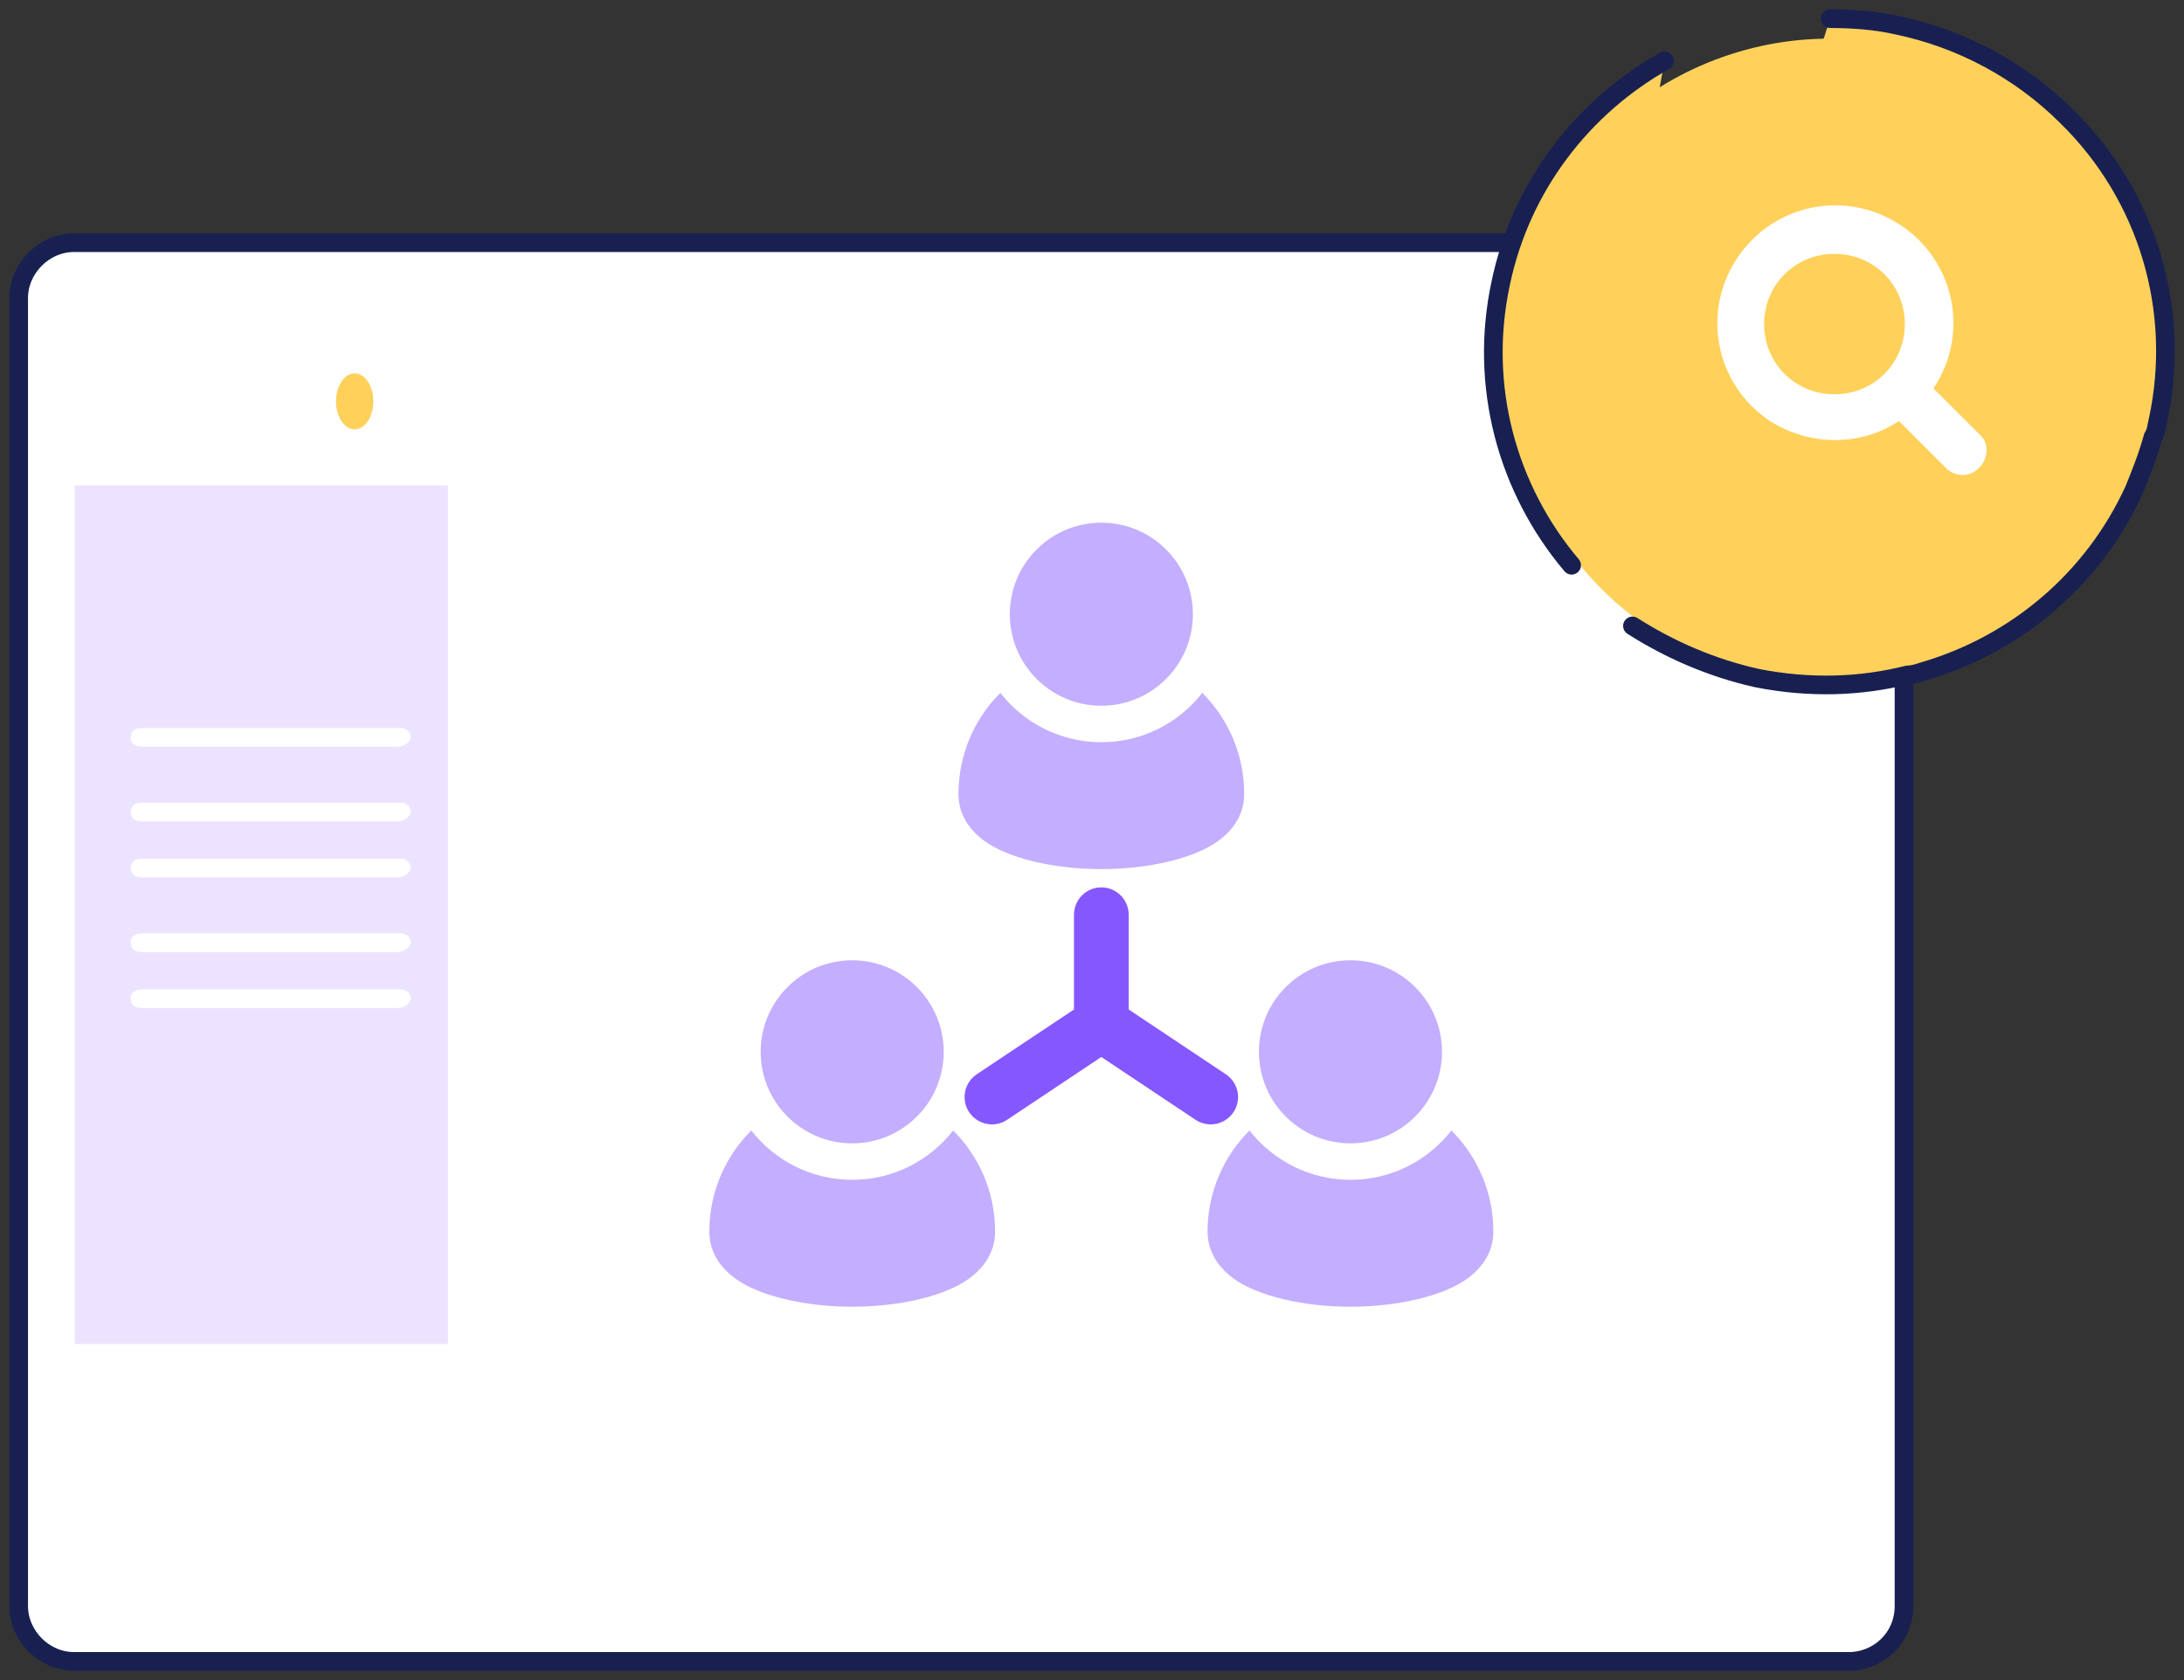<svg width="117" height="90" viewBox="0 0 117 90" fill="none" xmlns="http://www.w3.org/2000/svg">
<rect x="0" y="0" width="117" height="90" fill="#333333" stroke="none"/>
<path d="M102 15.967V86.033C102 87.745 100.633 89 99.04 89H3.96C2.366 89 1 87.631 1 86.033V15.967C1 14.369 2.366 13 3.96 13H99.04C100.633 13 102 14.369 102 15.967Z" fill="white"/>
<path d="M102 31.943V86.033C102 87.745 100.633 89 99.04 89H3.96C2.366 89 1 87.631 1 86.033V15.967C1 14.369 2.366 13 3.96 13H99.04C100.633 13 102 14.369 102 15.967V25.096" stroke="#182052" stroke-miterlimit="10" stroke-linecap="round" stroke-linejoin="round"/>
<path d="M19 23C19.553 23 20 22.328 20 21.5C20 20.672 19.553 20 19 20C18.448 20 18 20.672 18 21.5C18 22.328 18.448 23 19 23Z" fill="#FFD15B"/>
<path d="M24 26H9.281H4V72H24V26.677V26Z" fill="#ECE4FF"/>
<path d="M21.319 40H7.568C7.227 40 7 39.801 7 39.501C7 39.2 7.227 39 7.568 39H21.432C21.773 39 22 39.2 22 39.501C22 39.7 21.659 40 21.319 40Z" fill="white"/>
<path d="M21.319 44H7.568C7.227 44 7 43.801 7 43.501C7 43.2 7.227 43 7.568 43H21.432C21.773 43 22 43.2 22 43.501C22 43.7 21.659 44 21.319 44Z" fill="white"/>
<path d="M21.319 47H7.568C7.227 47 7 46.8 7 46.499C7 46.2 7.227 46 7.568 46H21.432C21.773 46 22 46.2 22 46.499C22 46.7 21.659 47 21.319 47Z" fill="white"/>
<path d="M21.319 51H7.568C7.227 51 7 50.8 7 50.499C7 50.199 7.227 50 7.568 50H21.432C21.773 50 22 50.199 22 50.499C22 50.7 21.659 51 21.319 51Z" fill="white"/>
<path d="M21.319 54H7.568C7.227 54 7 53.8 7 53.5C7 53.2 7.227 53 7.568 53H21.432C21.773 53 22 53.2 22 53.5C22 53.701 21.659 54 21.319 54Z" fill="white"/>
<path d="M114.976 22.87C114.885 23.14 114.885 23.5 114.795 23.77C114.523 24.77 114.252 25.67 113.799 26.48C111.717 31.09 107.733 34.53 102.935 35.88C102.663 35.97 102.391 36.06 102.21 36.06C99.766 36.7 97.14 36.79 94.515 36.24C85.189 34.35 79.123 25.13 81.115 15.82C83.016 6.51 92.251 0.46 101.577 2.45C104.926 3.17 107.914 4.8 110.268 7.15C114.433 11.3 116.243 17.18 114.976 22.87Z" fill="#FFD15B"/>
<path d="M84.194 30.28C80.753 26.21 79.214 20.7 80.391 15.19C81.478 9.95 84.827 5.7 89.173 3.26" fill="#FFD15B"/>
<path d="M84.194 30.28C80.753 26.21 79.214 20.7 80.391 15.19C81.478 9.95 84.827 5.7 89.173 3.26" stroke="#182052" stroke-miterlimit="10" stroke-linecap="round" stroke-linejoin="round"/>
<path d="M98.046 1C99.223 1 100.49 1.09 101.667 1.36C105.107 2.08 108.276 3.8 110.721 6.24C115.066 10.49 116.877 16.63 115.61 22.51C115.519 22.87 115.519 23.14 115.338 23.41C115.066 24.41 114.704 25.31 114.342 26.21C112.169 31 108.005 34.53 103.025 35.97C102.753 36.06 102.482 36.15 102.21 36.15C99.675 36.79 96.959 36.88 94.152 36.33C91.708 35.79 89.444 34.8 87.453 33.53" fill="#FFD15B"/>
<path d="M98.046 1C99.223 1 100.49 1.09 101.667 1.36C105.107 2.08 108.276 3.8 110.721 6.24C115.066 10.49 116.877 16.63 115.61 22.51C115.519 22.87 115.519 23.14 115.338 23.41C115.066 24.41 114.704 25.31 114.342 26.21C112.169 31 108.005 34.53 103.025 35.97C102.753 36.06 102.482 36.15 102.21 36.15C99.675 36.79 96.959 36.88 94.152 36.33C91.708 35.79 89.444 34.8 87.453 33.53" stroke="#182052" stroke-miterlimit="10" stroke-linecap="round" stroke-linejoin="round"/>
<path d="M106.106 23.331L103.577 20.807C105.523 17.894 104.745 14.01 101.826 12.068C98.908 10.127 95.016 10.904 93.071 13.816C91.125 16.729 91.903 20.613 94.822 22.555C96.962 23.914 99.686 23.914 101.729 22.555L104.258 25.079C104.745 25.565 105.523 25.565 106.009 25.079C106.496 24.594 106.593 23.817 106.106 23.331ZM95.6 20.03C94.141 18.574 94.141 16.147 95.6 14.69C97.059 13.234 99.491 13.234 100.95 14.69C102.41 16.147 102.41 18.574 100.95 20.03C99.491 21.487 97.059 21.487 95.6 20.03Z" fill="white"/>
<path d="M59.001 37.806C61.709 37.806 63.904 35.611 63.904 32.903C63.904 30.195 61.709 28 59.001 28C56.293 28 54.098 30.195 54.098 32.903C54.098 35.611 56.293 37.806 59.001 37.806Z" fill="#C4AEFF"/>
<path d="M72.347 61.248C75.055 61.248 77.25 59.053 77.25 56.345C77.25 53.637 75.055 51.442 72.347 51.442C69.639 51.442 67.443 53.637 67.443 56.345C67.443 59.053 69.639 61.248 72.347 61.248Z" fill="#C4AEFF"/>
<path d="M45.653 61.248C48.361 61.248 50.556 59.053 50.556 56.345C50.556 53.637 48.361 51.442 45.653 51.442C42.945 51.442 40.75 53.637 40.75 56.345C40.75 59.053 42.945 61.248 45.653 61.248Z" fill="#C4AEFF"/>
<path fill-rule="evenodd" clip-rule="evenodd" d="M57.535 49C57.535 48.191 58.191 47.535 59 47.535C59.809 47.535 60.465 48.191 60.465 49V54.861C60.465 55.669 59.809 56.326 59 56.326C58.191 56.326 57.535 55.669 57.535 54.861V49Z" fill="#8557FF"/>
<path fill-rule="evenodd" clip-rule="evenodd" d="M53.952 59.987C53.28 60.436 52.369 60.252 51.92 59.58C51.471 58.908 51.654 57.998 52.326 57.549L58.187 53.642C58.679 53.313 59.32 53.313 59.812 53.642L65.672 57.549C66.344 57.998 66.528 58.908 66.079 59.58C65.629 60.252 64.719 60.436 64.047 59.987L58.999 56.621L53.952 59.987Z" fill="#8557FF"/>
<path fill-rule="evenodd" clip-rule="evenodd" d="M64.409 37.117C65.796 38.502 66.653 40.418 66.653 42.532C66.653 43.487 66.204 44.337 65.321 45.005C64.032 45.982 61.527 46.558 58.999 46.558C56.472 46.558 53.967 45.982 52.678 45.005C51.795 44.337 51.346 43.487 51.346 42.532C51.346 40.418 52.203 38.502 53.59 37.117C54.846 38.725 56.804 39.76 58.999 39.76C61.195 39.76 63.153 38.725 64.409 37.117Z" fill="#C4AEFF"/>
<path fill-rule="evenodd" clip-rule="evenodd" d="M77.754 60.559C79.141 61.944 80.001 63.86 80.001 65.974C80.001 66.929 79.552 67.779 78.669 68.447C77.379 69.424 74.873 70 72.347 70C69.819 70 67.313 69.424 66.026 68.447C65.143 67.779 64.691 66.929 64.691 65.974C64.691 63.86 65.551 61.944 66.938 60.559C68.194 62.166 70.15 63.202 72.347 63.202C74.543 63.202 76.5 62.166 77.754 60.559Z" fill="#C4AEFF"/>
<path fill-rule="evenodd" clip-rule="evenodd" d="M51.063 60.559C52.45 61.944 53.309 63.86 53.309 65.974C53.309 66.929 52.858 67.779 51.975 68.447C50.688 69.424 48.182 70 45.654 70C43.128 70 40.622 69.424 39.332 68.447C38.449 67.779 38 66.929 38 65.974C38 63.86 38.859 61.944 40.246 60.559C41.501 62.166 43.458 63.202 45.654 63.202C47.851 63.202 49.807 62.166 51.063 60.559Z" fill="#C4AEFF"/>
</svg>
